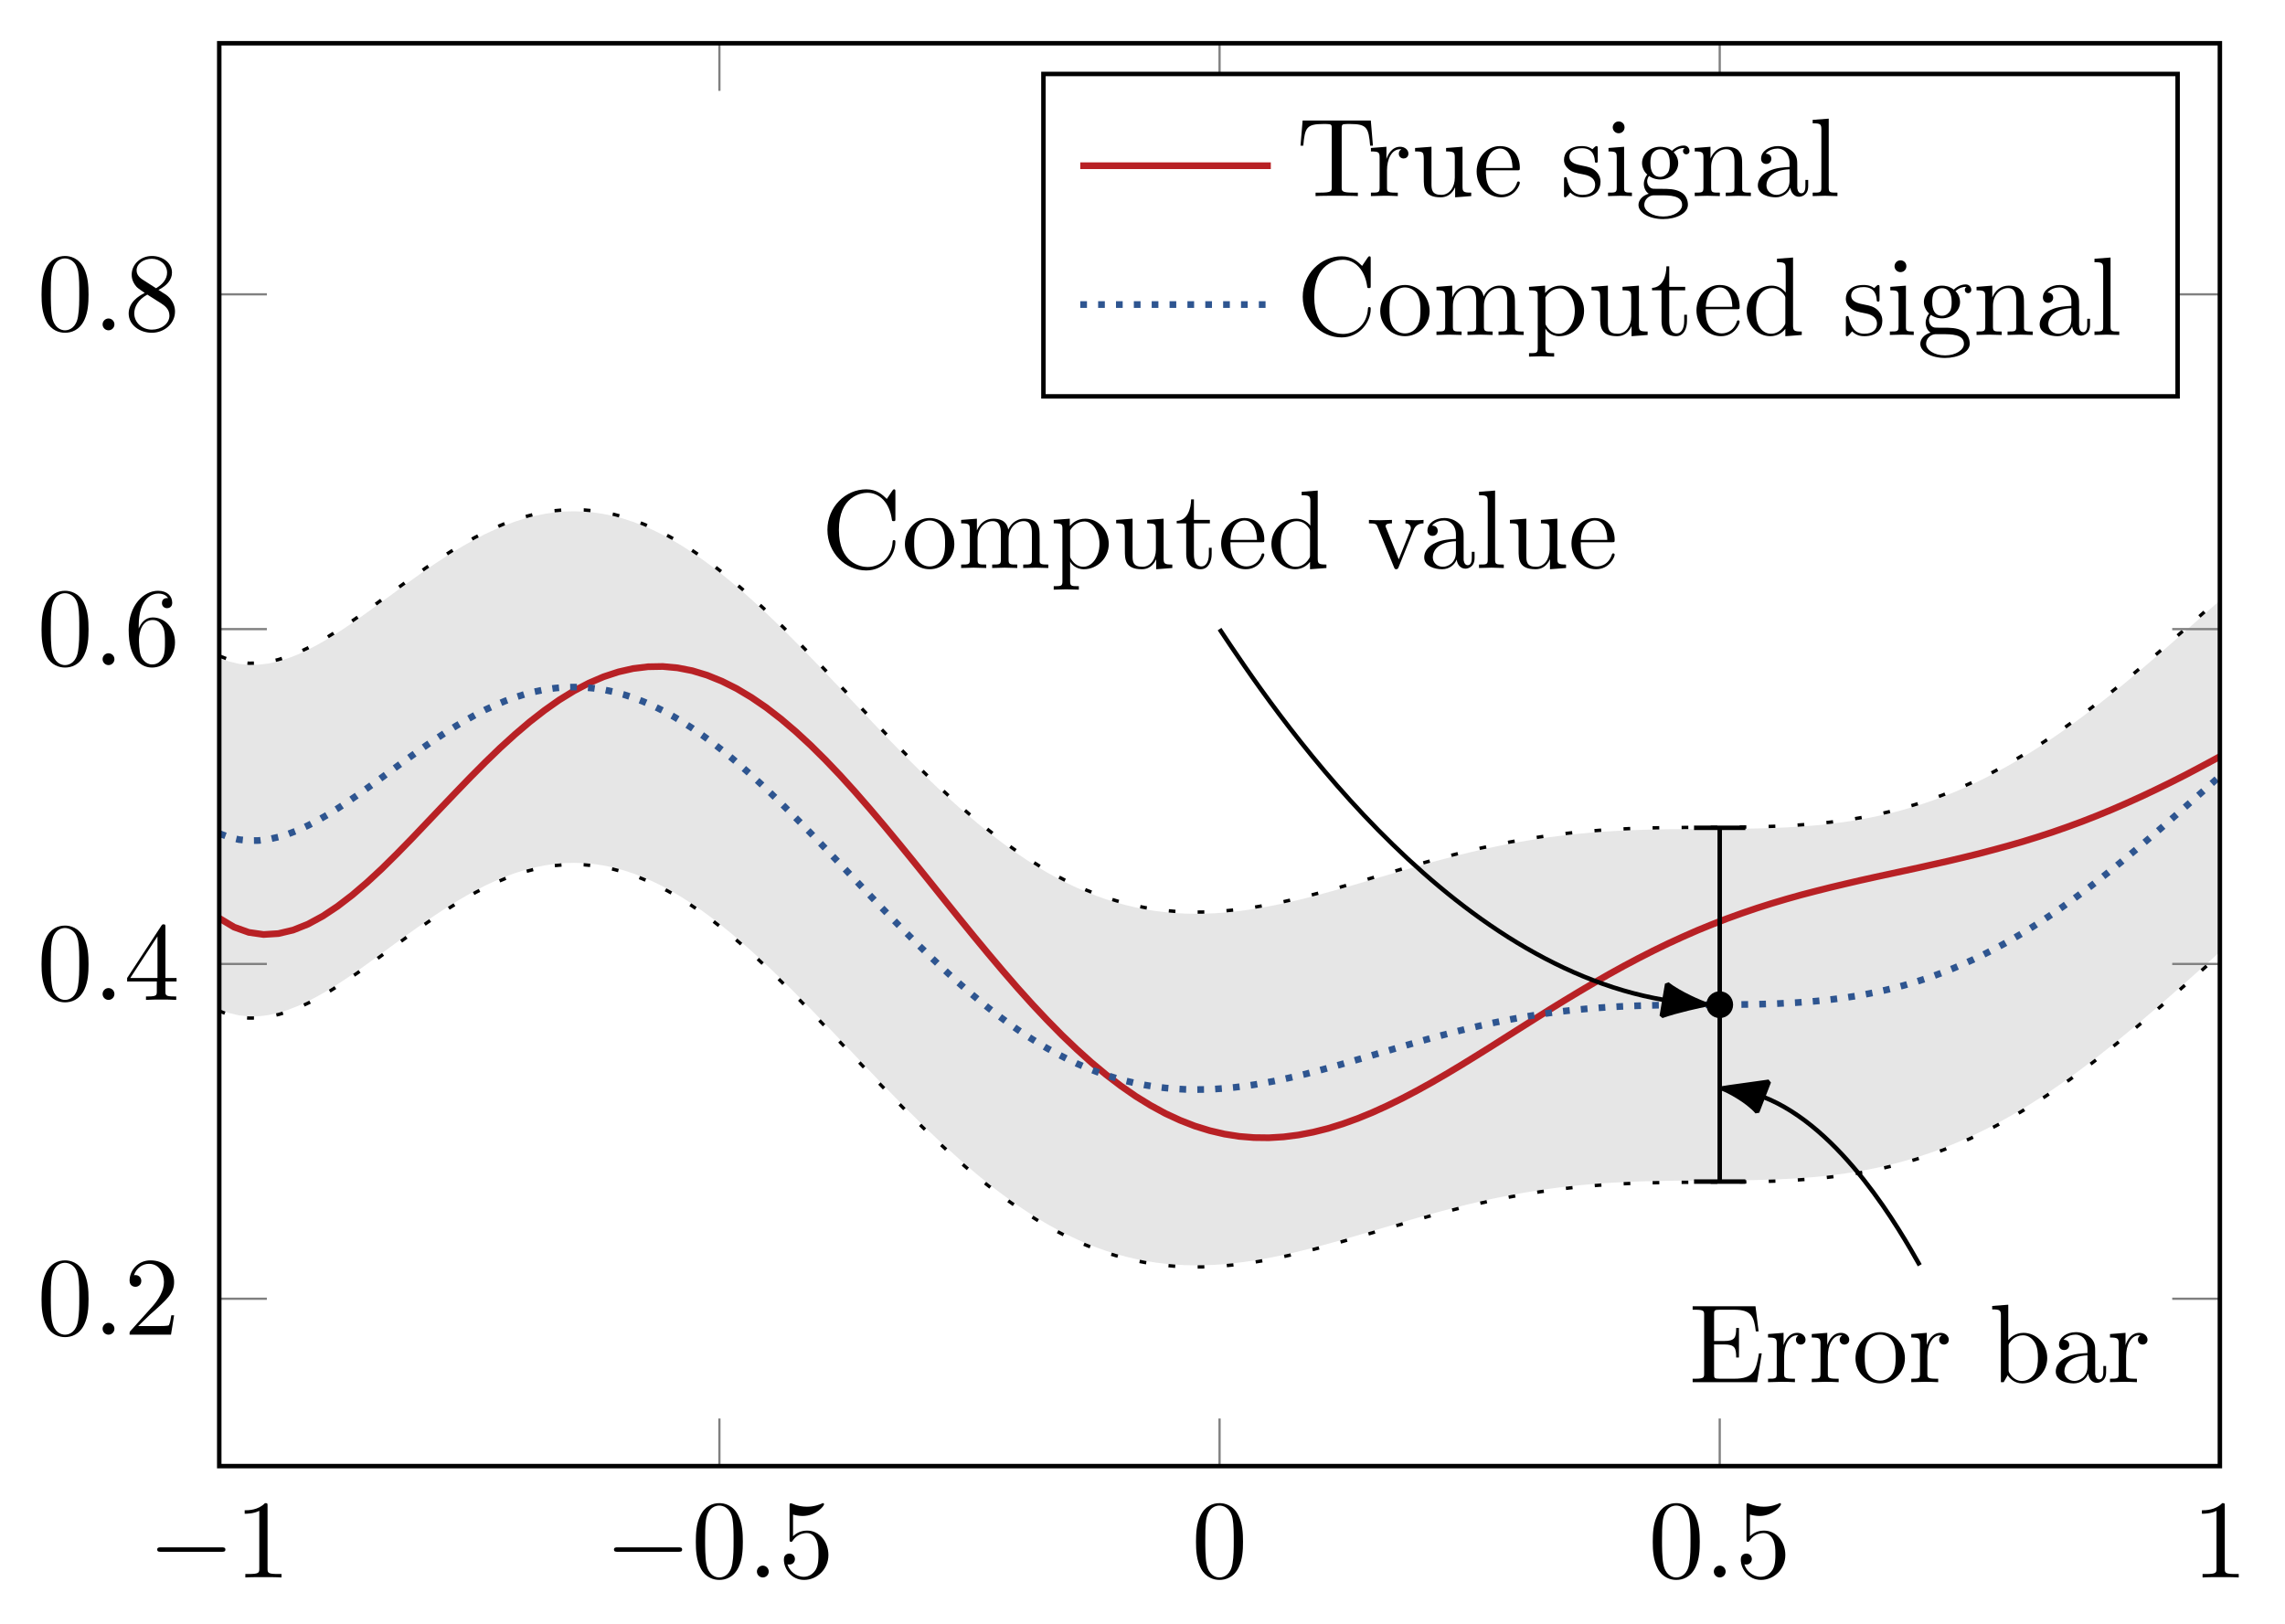 <?xml version='1.0' encoding='UTF-8'?>
<!-- This file was generated by dvisvgm 2.6.3 -->
<svg version='1.1' xmlns='http://www.w3.org/2000/svg' xmlns:xlink='http://www.w3.org/1999/xlink' width='203.961pt' height='144.969pt' viewBox='-72 -72.001 203.961 144.969'>
<defs>
<clipPath id='clip1'>
<path d='M-52.43 58.879H126.148V-68.14H-52.43Z'/>
</clipPath>
<path id='g2-48' d='M4.583 -3.188C4.583 -3.985 4.533 -4.782 4.184 -5.519C3.726 -6.476 2.909 -6.635 2.491 -6.635C1.893 -6.635 1.166 -6.376 0.757 -5.45C0.438 -4.762 0.389 -3.985 0.389 -3.188C0.389 -2.441 0.428 -1.544 0.837 -0.787C1.265 0.02 1.993 0.219 2.481 0.219C3.019 0.219 3.776 0.01 4.214 -0.936C4.533 -1.624 4.583 -2.401 4.583 -3.188ZM2.481 0C2.092 0 1.504 -0.249 1.325 -1.205C1.215 -1.803 1.215 -2.72 1.215 -3.308C1.215 -3.945 1.215 -4.603 1.295 -5.141C1.484 -6.326 2.232 -6.416 2.481 -6.416C2.809 -6.416 3.467 -6.237 3.656 -5.25C3.756 -4.692 3.756 -3.935 3.756 -3.308C3.756 -2.56 3.756 -1.883 3.646 -1.245C3.497 -0.299 2.929 0 2.481 0Z'/>
<path id='g2-49' d='M2.929 -6.376C2.929 -6.615 2.929 -6.635 2.7 -6.635C2.082 -5.998 1.205 -5.998 0.887 -5.998V-5.689C1.086 -5.689 1.674 -5.689 2.192 -5.948V-0.787C2.192 -0.428 2.162 -0.309 1.265 -0.309H0.946V0C1.295 -0.03 2.162 -0.03 2.56 -0.03S3.826 -0.03 4.174 0V-0.309H3.856C2.959 -0.309 2.929 -0.418 2.929 -0.787V-6.376Z'/>
<path id='g2-50' d='M1.265 -0.767L2.321 -1.793C3.875 -3.168 4.473 -3.706 4.473 -4.702C4.473 -5.838 3.577 -6.635 2.361 -6.635C1.235 -6.635 0.498 -5.719 0.498 -4.832C0.498 -4.274 0.996 -4.274 1.026 -4.274C1.196 -4.274 1.544 -4.394 1.544 -4.802C1.544 -5.061 1.365 -5.32 1.016 -5.32C0.936 -5.32 0.917 -5.32 0.887 -5.31C1.116 -5.958 1.654 -6.326 2.232 -6.326C3.138 -6.326 3.567 -5.519 3.567 -4.702C3.567 -3.905 3.068 -3.118 2.521 -2.501L0.608 -0.369C0.498 -0.259 0.498 -0.239 0.498 0H4.194L4.473 -1.733H4.224C4.174 -1.435 4.105 -0.996 4.005 -0.847C3.935 -0.767 3.278 -0.767 3.059 -0.767H1.265Z'/>
<path id='g2-52' d='M2.929 -1.644V-0.777C2.929 -0.418 2.909 -0.309 2.172 -0.309H1.963V0C2.371 -0.03 2.889 -0.03 3.308 -0.03S4.254 -0.03 4.663 0V-0.309H4.453C3.716 -0.309 3.696 -0.418 3.696 -0.777V-1.644H4.692V-1.953H3.696V-6.486C3.696 -6.685 3.696 -6.745 3.537 -6.745C3.447 -6.745 3.417 -6.745 3.337 -6.625L0.279 -1.953V-1.644H2.929ZM2.989 -1.953H0.558L2.989 -5.669V-1.953Z'/>
<path id='g2-53' d='M4.473 -2.002C4.473 -3.188 3.656 -4.184 2.58 -4.184C2.102 -4.184 1.674 -4.025 1.315 -3.676V-5.619C1.514 -5.559 1.843 -5.489 2.162 -5.489C3.387 -5.489 4.085 -6.396 4.085 -6.526C4.085 -6.585 4.055 -6.635 3.985 -6.635C3.975 -6.635 3.955 -6.635 3.905 -6.605C3.706 -6.516 3.218 -6.316 2.55 -6.316C2.152 -6.316 1.694 -6.386 1.225 -6.595C1.146 -6.625 1.126 -6.625 1.106 -6.625C1.006 -6.625 1.006 -6.545 1.006 -6.386V-3.437C1.006 -3.258 1.006 -3.178 1.146 -3.178C1.215 -3.178 1.235 -3.208 1.275 -3.268C1.385 -3.427 1.753 -3.965 2.56 -3.965C3.078 -3.965 3.328 -3.507 3.407 -3.328C3.567 -2.959 3.587 -2.57 3.587 -2.072C3.587 -1.724 3.587 -1.126 3.347 -0.707C3.108 -0.319 2.74 -0.06 2.281 -0.06C1.554 -0.06 0.986 -0.588 0.817 -1.176C0.847 -1.166 0.877 -1.156 0.986 -1.156C1.315 -1.156 1.484 -1.405 1.484 -1.644S1.315 -2.132 0.986 -2.132C0.847 -2.132 0.498 -2.062 0.498 -1.604C0.498 -0.747 1.186 0.219 2.301 0.219C3.457 0.219 4.473 -0.737 4.473 -2.002Z'/>
<path id='g2-54' d='M1.315 -3.268V-3.507C1.315 -6.027 2.55 -6.386 3.059 -6.386C3.298 -6.386 3.716 -6.326 3.935 -5.988C3.786 -5.988 3.387 -5.988 3.387 -5.539C3.387 -5.23 3.626 -5.081 3.846 -5.081C4.005 -5.081 4.304 -5.171 4.304 -5.559C4.304 -6.157 3.866 -6.635 3.039 -6.635C1.763 -6.635 0.418 -5.35 0.418 -3.148C0.418 -0.488 1.574 0.219 2.501 0.219C3.606 0.219 4.553 -0.717 4.553 -2.032C4.553 -3.298 3.666 -4.254 2.56 -4.254C1.883 -4.254 1.514 -3.746 1.315 -3.268ZM2.501 -0.06C1.873 -0.06 1.574 -0.658 1.514 -0.807C1.335 -1.275 1.335 -2.072 1.335 -2.252C1.335 -3.029 1.654 -4.025 2.55 -4.025C2.71 -4.025 3.168 -4.025 3.477 -3.407C3.656 -3.039 3.656 -2.531 3.656 -2.042C3.656 -1.564 3.656 -1.066 3.487 -0.707C3.188 -0.11 2.73 -0.06 2.501 -0.06Z'/>
<path id='g2-56' d='M1.624 -4.553C1.166 -4.852 1.126 -5.191 1.126 -5.36C1.126 -5.968 1.773 -6.386 2.481 -6.386C3.208 -6.386 3.846 -5.868 3.846 -5.151C3.846 -4.583 3.457 -4.105 2.859 -3.756L1.624 -4.553ZM3.078 -3.606C3.796 -3.975 4.284 -4.493 4.284 -5.151C4.284 -6.067 3.397 -6.635 2.491 -6.635C1.494 -6.635 0.687 -5.898 0.687 -4.971C0.687 -4.792 0.707 -4.344 1.126 -3.875C1.235 -3.756 1.604 -3.507 1.853 -3.337C1.275 -3.049 0.418 -2.491 0.418 -1.504C0.418 -0.448 1.435 0.219 2.481 0.219C3.606 0.219 4.553 -0.608 4.553 -1.674C4.553 -2.032 4.443 -2.481 4.065 -2.899C3.875 -3.108 3.716 -3.208 3.078 -3.606ZM2.082 -3.188L3.308 -2.411C3.587 -2.222 4.055 -1.923 4.055 -1.315C4.055 -0.578 3.308 -0.06 2.491 -0.06C1.634 -0.06 0.917 -0.677 0.917 -1.504C0.917 -2.082 1.235 -2.72 2.082 -3.188Z'/>
<path id='g2-67' d='M0.558 -3.407C0.558 -1.345 2.172 0.219 4.025 0.219C5.649 0.219 6.625 -1.166 6.625 -2.321C6.625 -2.421 6.625 -2.491 6.496 -2.491C6.386 -2.491 6.386 -2.431 6.376 -2.331C6.296 -0.907 5.23 -0.09 4.144 -0.09C3.537 -0.09 1.584 -0.428 1.584 -3.397C1.584 -6.376 3.527 -6.715 4.134 -6.715C5.22 -6.715 6.107 -5.808 6.306 -4.354C6.326 -4.214 6.326 -4.184 6.466 -4.184C6.625 -4.184 6.625 -4.214 6.625 -4.423V-6.785C6.625 -6.954 6.625 -7.024 6.516 -7.024C6.476 -7.024 6.436 -7.024 6.356 -6.904L5.858 -6.167C5.489 -6.526 4.981 -7.024 4.025 -7.024C2.162 -7.024 0.558 -5.44 0.558 -3.407Z'/>
<path id='g2-69' d='M1.355 -0.777C1.355 -0.418 1.335 -0.309 0.568 -0.309H0.329V0H6.077L6.496 -2.57H6.247C5.998 -1.036 5.768 -0.309 4.055 -0.309H2.73C2.262 -0.309 2.242 -0.379 2.242 -0.707V-3.367H3.138C4.105 -3.367 4.214 -3.049 4.214 -2.202H4.463V-4.842H4.214C4.214 -3.985 4.105 -3.676 3.138 -3.676H2.242V-6.067C2.242 -6.396 2.262 -6.466 2.73 -6.466H4.015C5.539 -6.466 5.808 -5.918 5.968 -4.533H6.217L5.938 -6.775H0.329V-6.466H0.568C1.335 -6.466 1.355 -6.356 1.355 -5.998V-0.777Z'/>
<path id='g2-84' d='M6.635 -6.745H0.548L0.359 -4.503H0.608C0.747 -6.107 0.897 -6.436 2.401 -6.436C2.58 -6.436 2.839 -6.436 2.939 -6.416C3.148 -6.376 3.148 -6.267 3.148 -6.037V-0.787C3.148 -0.448 3.148 -0.309 2.102 -0.309H1.704V0C2.112 -0.03 3.128 -0.03 3.587 -0.03S5.071 -0.03 5.479 0V-0.309H5.081C4.035 -0.309 4.035 -0.448 4.035 -0.787V-6.037C4.035 -6.237 4.035 -6.376 4.214 -6.416C4.324 -6.436 4.593 -6.436 4.782 -6.436C6.286 -6.436 6.436 -6.107 6.575 -4.503H6.824L6.635 -6.745Z'/>
<path id='g2-97' d='M3.318 -0.757C3.357 -0.359 3.626 0.06 4.095 0.06C4.304 0.06 4.912 -0.08 4.912 -0.887V-1.445H4.663V-0.887C4.663 -0.309 4.413 -0.249 4.304 -0.249C3.975 -0.249 3.935 -0.697 3.935 -0.747V-2.74C3.935 -3.158 3.935 -3.547 3.577 -3.915C3.188 -4.304 2.69 -4.463 2.212 -4.463C1.395 -4.463 0.707 -3.995 0.707 -3.337C0.707 -3.039 0.907 -2.869 1.166 -2.869C1.445 -2.869 1.624 -3.068 1.624 -3.328C1.624 -3.447 1.574 -3.776 1.116 -3.786C1.385 -4.134 1.873 -4.244 2.192 -4.244C2.68 -4.244 3.248 -3.856 3.248 -2.969V-2.6C2.74 -2.57 2.042 -2.54 1.415 -2.242C0.667 -1.903 0.418 -1.385 0.418 -0.946C0.418 -0.139 1.385 0.11 2.012 0.11C2.67 0.11 3.128 -0.289 3.318 -0.757ZM3.248 -2.391V-1.395C3.248 -0.448 2.531 -0.11 2.082 -0.11C1.594 -0.11 1.186 -0.458 1.186 -0.956C1.186 -1.504 1.604 -2.331 3.248 -2.391Z'/>
<path id='g2-98' d='M1.714 -3.756V-6.914L0.279 -6.804V-6.496C0.976 -6.496 1.056 -6.426 1.056 -5.938V0H1.305C1.315 -0.01 1.395 -0.149 1.664 -0.618C1.813 -0.389 2.232 0.11 2.969 0.11C4.154 0.11 5.191 -0.867 5.191 -2.152C5.191 -3.417 4.214 -4.403 3.078 -4.403C2.301 -4.403 1.873 -3.935 1.714 -3.756ZM1.743 -1.136V-3.188C1.743 -3.377 1.743 -3.387 1.853 -3.547C2.242 -4.105 2.79 -4.184 3.029 -4.184C3.477 -4.184 3.836 -3.925 4.075 -3.547C4.334 -3.138 4.364 -2.57 4.364 -2.162C4.364 -1.793 4.344 -1.196 4.055 -0.747C3.846 -0.438 3.467 -0.11 2.929 -0.11C2.481 -0.11 2.122 -0.349 1.883 -0.717C1.743 -0.927 1.743 -0.956 1.743 -1.136Z'/>
<path id='g2-100' d='M3.786 -0.548V0.11L5.25 0V-0.309C4.553 -0.309 4.473 -0.379 4.473 -0.867V-6.914L3.039 -6.804V-6.496C3.736 -6.496 3.816 -6.426 3.816 -5.938V-3.786C3.527 -4.144 3.098 -4.403 2.56 -4.403C1.385 -4.403 0.339 -3.427 0.339 -2.142C0.339 -0.877 1.315 0.11 2.451 0.11C3.088 0.11 3.537 -0.229 3.786 -0.548ZM3.786 -3.218V-1.176C3.786 -0.996 3.786 -0.976 3.676 -0.807C3.377 -0.329 2.929 -0.11 2.501 -0.11C2.052 -0.11 1.694 -0.369 1.455 -0.747C1.196 -1.156 1.166 -1.724 1.166 -2.132C1.166 -2.501 1.186 -3.098 1.474 -3.547C1.684 -3.856 2.062 -4.184 2.6 -4.184C2.949 -4.184 3.367 -4.035 3.676 -3.587C3.786 -3.417 3.786 -3.397 3.786 -3.218Z'/>
<path id='g2-101' d='M1.116 -2.511C1.176 -3.995 2.012 -4.244 2.351 -4.244C3.377 -4.244 3.477 -2.899 3.477 -2.511H1.116ZM1.106 -2.301H3.885C4.105 -2.301 4.134 -2.301 4.134 -2.511C4.134 -3.497 3.597 -4.463 2.351 -4.463C1.196 -4.463 0.279 -3.437 0.279 -2.192C0.279 -0.857 1.325 0.11 2.471 0.11C3.686 0.11 4.134 -0.996 4.134 -1.186C4.134 -1.285 4.055 -1.305 4.005 -1.305C3.915 -1.305 3.895 -1.245 3.875 -1.166C3.527 -0.139 2.63 -0.139 2.531 -0.139C2.032 -0.139 1.634 -0.438 1.405 -0.807C1.106 -1.285 1.106 -1.943 1.106 -2.301Z'/>
<path id='g2-103' d='M2.212 -1.714C1.345 -1.714 1.345 -2.71 1.345 -2.939C1.345 -3.208 1.355 -3.527 1.504 -3.776C1.584 -3.895 1.813 -4.174 2.212 -4.174C3.078 -4.174 3.078 -3.178 3.078 -2.949C3.078 -2.68 3.068 -2.361 2.919 -2.112C2.839 -1.993 2.61 -1.714 2.212 -1.714ZM1.056 -1.325C1.056 -1.365 1.056 -1.594 1.225 -1.793C1.614 -1.514 2.022 -1.484 2.212 -1.484C3.138 -1.484 3.826 -2.172 3.826 -2.939C3.826 -3.308 3.666 -3.676 3.417 -3.905C3.776 -4.244 4.134 -4.294 4.314 -4.294C4.334 -4.294 4.384 -4.294 4.413 -4.284C4.304 -4.244 4.254 -4.134 4.254 -4.015C4.254 -3.846 4.384 -3.726 4.543 -3.726C4.643 -3.726 4.832 -3.796 4.832 -4.025C4.832 -4.194 4.712 -4.513 4.324 -4.513C4.125 -4.513 3.686 -4.453 3.268 -4.045C2.849 -4.374 2.431 -4.403 2.212 -4.403C1.285 -4.403 0.598 -3.716 0.598 -2.949C0.598 -2.511 0.817 -2.132 1.066 -1.923C0.936 -1.773 0.757 -1.445 0.757 -1.096C0.757 -0.787 0.887 -0.408 1.196 -0.209C0.598 -0.04 0.279 0.389 0.279 0.787C0.279 1.504 1.265 2.052 2.481 2.052C3.656 2.052 4.692 1.544 4.692 0.767C4.692 0.418 4.553 -0.09 4.045 -0.369C3.517 -0.648 2.939 -0.648 2.331 -0.648C2.082 -0.648 1.654 -0.648 1.584 -0.658C1.265 -0.697 1.056 -1.006 1.056 -1.325ZM2.491 1.823C1.484 1.823 0.797 1.315 0.797 0.787C0.797 0.329 1.176 -0.04 1.614 -0.07H2.202C3.059 -0.07 4.174 -0.07 4.174 0.787C4.174 1.325 3.467 1.823 2.491 1.823Z'/>
<path id='g2-105' d='M1.763 -4.403L0.369 -4.294V-3.985C1.016 -3.985 1.106 -3.925 1.106 -3.437V-0.757C1.106 -0.309 0.996 -0.309 0.329 -0.309V0C0.648 -0.01 1.186 -0.03 1.425 -0.03C1.773 -0.03 2.122 -0.01 2.461 0V-0.309C1.803 -0.309 1.763 -0.359 1.763 -0.747V-4.403ZM1.803 -6.137C1.803 -6.456 1.554 -6.665 1.275 -6.665C0.966 -6.665 0.747 -6.396 0.747 -6.137C0.747 -5.868 0.966 -5.609 1.275 -5.609C1.554 -5.609 1.803 -5.818 1.803 -6.137Z'/>
<path id='g2-108' d='M1.763 -6.914L0.329 -6.804V-6.496C1.026 -6.496 1.106 -6.426 1.106 -5.938V-0.757C1.106 -0.309 0.996 -0.309 0.329 -0.309V0C0.658 -0.01 1.186 -0.03 1.435 -0.03S2.172 -0.01 2.54 0V-0.309C1.873 -0.309 1.763 -0.309 1.763 -0.757V-6.914Z'/>
<path id='g2-109' d='M1.096 -3.427V-0.757C1.096 -0.309 0.986 -0.309 0.319 -0.309V0C0.667 -0.01 1.176 -0.03 1.445 -0.03C1.704 -0.03 2.222 -0.01 2.56 0V-0.309C1.893 -0.309 1.783 -0.309 1.783 -0.757V-2.59C1.783 -3.626 2.491 -4.184 3.128 -4.184C3.756 -4.184 3.866 -3.646 3.866 -3.078V-0.757C3.866 -0.309 3.756 -0.309 3.088 -0.309V0C3.437 -0.01 3.945 -0.03 4.214 -0.03C4.473 -0.03 4.991 -0.01 5.33 0V-0.309C4.663 -0.309 4.553 -0.309 4.553 -0.757V-2.59C4.553 -3.626 5.26 -4.184 5.898 -4.184C6.526 -4.184 6.635 -3.646 6.635 -3.078V-0.757C6.635 -0.309 6.526 -0.309 5.858 -0.309V0C6.207 -0.01 6.715 -0.03 6.984 -0.03C7.243 -0.03 7.761 -0.01 8.1 0V-0.309C7.582 -0.309 7.333 -0.309 7.323 -0.608V-2.511C7.323 -3.367 7.323 -3.676 7.014 -4.035C6.874 -4.204 6.545 -4.403 5.968 -4.403C5.131 -4.403 4.692 -3.806 4.523 -3.427C4.384 -4.294 3.646 -4.403 3.198 -4.403C2.471 -4.403 2.002 -3.975 1.724 -3.357V-4.403L0.319 -4.294V-3.985C1.016 -3.985 1.096 -3.915 1.096 -3.427Z'/>
<path id='g2-110' d='M1.096 -3.427V-0.757C1.096 -0.309 0.986 -0.309 0.319 -0.309V0C0.667 -0.01 1.176 -0.03 1.445 -0.03C1.704 -0.03 2.222 -0.01 2.56 0V-0.309C1.893 -0.309 1.783 -0.309 1.783 -0.757V-2.59C1.783 -3.626 2.491 -4.184 3.128 -4.184C3.756 -4.184 3.866 -3.646 3.866 -3.078V-0.757C3.866 -0.309 3.756 -0.309 3.088 -0.309V0C3.437 -0.01 3.945 -0.03 4.214 -0.03C4.473 -0.03 4.991 -0.01 5.33 0V-0.309C4.812 -0.309 4.563 -0.309 4.553 -0.608V-2.511C4.553 -3.367 4.553 -3.676 4.244 -4.035C4.105 -4.204 3.776 -4.403 3.198 -4.403C2.471 -4.403 2.002 -3.975 1.724 -3.357V-4.403L0.319 -4.294V-3.985C1.016 -3.985 1.096 -3.915 1.096 -3.427Z'/>
<path id='g2-111' d='M4.692 -2.132C4.692 -3.407 3.696 -4.463 2.491 -4.463C1.245 -4.463 0.279 -3.377 0.279 -2.132C0.279 -0.847 1.315 0.11 2.481 0.11C3.686 0.11 4.692 -0.867 4.692 -2.132ZM2.491 -0.139C2.062 -0.139 1.624 -0.349 1.355 -0.807C1.106 -1.245 1.106 -1.853 1.106 -2.212C1.106 -2.6 1.106 -3.138 1.345 -3.577C1.614 -4.035 2.082 -4.244 2.481 -4.244C2.919 -4.244 3.347 -4.025 3.606 -3.597S3.866 -2.59 3.866 -2.212C3.866 -1.853 3.866 -1.315 3.646 -0.877C3.427 -0.428 2.989 -0.139 2.491 -0.139Z'/>
<path id='g2-112' d='M1.714 -3.746V-4.403L0.279 -4.294V-3.985C0.986 -3.985 1.056 -3.925 1.056 -3.487V1.176C1.056 1.624 0.946 1.624 0.279 1.624V1.933C0.618 1.923 1.136 1.903 1.395 1.903C1.664 1.903 2.172 1.923 2.521 1.933V1.624C1.853 1.624 1.743 1.624 1.743 1.176V-0.498V-0.588C1.793 -0.428 2.212 0.11 2.969 0.11C4.154 0.11 5.191 -0.867 5.191 -2.152C5.191 -3.417 4.224 -4.403 3.108 -4.403C2.331 -4.403 1.913 -3.965 1.714 -3.746ZM1.743 -1.136V-3.357C2.032 -3.866 2.521 -4.154 3.029 -4.154C3.756 -4.154 4.364 -3.278 4.364 -2.152C4.364 -0.946 3.666 -0.11 2.929 -0.11C2.531 -0.11 2.152 -0.309 1.883 -0.717C1.743 -0.927 1.743 -0.936 1.743 -1.136Z'/>
<path id='g2-114' d='M1.664 -3.308V-4.403L0.279 -4.294V-3.985C0.976 -3.985 1.056 -3.915 1.056 -3.427V-0.757C1.056 -0.309 0.946 -0.309 0.279 -0.309V0C0.667 -0.01 1.136 -0.03 1.415 -0.03C1.813 -0.03 2.281 -0.03 2.68 0V-0.309H2.471C1.733 -0.309 1.714 -0.418 1.714 -0.777V-2.311C1.714 -3.298 2.132 -4.184 2.889 -4.184C2.959 -4.184 2.979 -4.184 2.999 -4.174C2.969 -4.164 2.77 -4.045 2.77 -3.786C2.77 -3.507 2.979 -3.357 3.198 -3.357C3.377 -3.357 3.626 -3.477 3.626 -3.796S3.318 -4.403 2.889 -4.403C2.162 -4.403 1.803 -3.736 1.664 -3.308Z'/>
<path id='g2-115' d='M2.072 -1.933C2.291 -1.893 3.108 -1.733 3.108 -1.016C3.108 -0.508 2.76 -0.11 1.983 -0.11C1.146 -0.11 0.787 -0.677 0.598 -1.524C0.568 -1.654 0.558 -1.694 0.458 -1.694C0.329 -1.694 0.329 -1.624 0.329 -1.445V-0.13C0.329 0.04 0.329 0.11 0.438 0.11C0.488 0.11 0.498 0.1 0.687 -0.09C0.707 -0.11 0.707 -0.13 0.887 -0.319C1.325 0.1 1.773 0.11 1.983 0.11C3.128 0.11 3.587 -0.558 3.587 -1.275C3.587 -1.803 3.288 -2.102 3.168 -2.222C2.839 -2.54 2.451 -2.62 2.032 -2.7C1.474 -2.809 0.807 -2.939 0.807 -3.517C0.807 -3.866 1.066 -4.274 1.923 -4.274C3.019 -4.274 3.068 -3.377 3.088 -3.068C3.098 -2.979 3.188 -2.979 3.208 -2.979C3.337 -2.979 3.337 -3.029 3.337 -3.218V-4.224C3.337 -4.394 3.337 -4.463 3.228 -4.463C3.178 -4.463 3.158 -4.463 3.029 -4.344C2.999 -4.304 2.899 -4.214 2.859 -4.184C2.481 -4.463 2.072 -4.463 1.923 -4.463C0.707 -4.463 0.329 -3.796 0.329 -3.238C0.329 -2.889 0.488 -2.61 0.757 -2.391C1.076 -2.132 1.355 -2.072 2.072 -1.933Z'/>
<path id='g2-116' d='M1.724 -3.985H3.148V-4.294H1.724V-6.127H1.474C1.465 -5.31 1.166 -4.244 0.189 -4.204V-3.985H1.036V-1.235C1.036 -0.01 1.963 0.11 2.321 0.11C3.029 0.11 3.308 -0.598 3.308 -1.235V-1.803H3.059V-1.255C3.059 -0.518 2.76 -0.139 2.391 -0.139C1.724 -0.139 1.724 -1.046 1.724 -1.215V-3.985Z'/>
<path id='g2-117' d='M3.895 -0.787V0.11L5.33 0V-0.309C4.633 -0.309 4.553 -0.379 4.553 -0.867V-4.403L3.088 -4.294V-3.985C3.786 -3.985 3.866 -3.915 3.866 -3.427V-1.654C3.866 -0.787 3.387 -0.11 2.66 -0.11C1.823 -0.11 1.783 -0.578 1.783 -1.096V-4.403L0.319 -4.294V-3.985C1.096 -3.985 1.096 -3.955 1.096 -3.068V-1.574C1.096 -0.797 1.096 0.11 2.61 0.11C3.168 0.11 3.606 -0.169 3.895 -0.787Z'/>
<path id='g2-118' d='M4.144 -3.318C4.234 -3.547 4.403 -3.975 5.061 -3.985V-4.294C4.832 -4.274 4.543 -4.264 4.314 -4.264C4.075 -4.264 3.616 -4.284 3.447 -4.294V-3.985C3.816 -3.975 3.925 -3.746 3.925 -3.557C3.925 -3.467 3.905 -3.427 3.866 -3.318L2.849 -0.777L1.733 -3.557C1.674 -3.686 1.674 -3.706 1.674 -3.726C1.674 -3.985 2.062 -3.985 2.242 -3.985V-4.294C1.943 -4.284 1.385 -4.264 1.156 -4.264C0.887 -4.264 0.488 -4.274 0.189 -4.294V-3.985C0.817 -3.985 0.857 -3.925 0.986 -3.616L2.421 -0.08C2.481 0.06 2.501 0.11 2.63 0.11S2.8 0.02 2.839 -0.08L4.144 -3.318Z'/>
<path id='g0-0' d='M6.565 -2.291C6.735 -2.291 6.914 -2.291 6.914 -2.491S6.735 -2.69 6.565 -2.69H1.176C1.006 -2.69 0.827 -2.69 0.827 -2.491S1.006 -2.291 1.176 -2.291H6.565Z'/>
<path id='g1-58' d='M1.913 -0.528C1.913 -0.817 1.674 -1.056 1.385 -1.056S0.857 -0.817 0.857 -0.528S1.096 0 1.385 0S1.913 -0.239 1.913 -0.528Z'/>
</defs>
<g id='page1'>
<path d='M-72 72.969V-72.001H131.961V72.969Z' fill='#fff'/>
<path d='M-52.43 18.094L-51.551 18.43L-50.672 18.641L-49.789 18.734L-48.91 18.723L-48.031 18.613L-47.152 18.414L-46.273 18.141L-45.391 17.797L-44.512 17.387L-43.633 16.922L-42.754 16.418L-41.875 15.867L-40.992 15.289L-40.113 14.684L-39.234 14.055L-38.355 13.418L-37.477 12.777L-36.594 12.129L-35.715 11.488L-34.836 10.859L-33.957 10.238L-33.078 9.641L-32.195 9.062L-31.316 8.512L-30.438 7.992L-29.559 7.504L-28.68 7.051L-27.797 6.641L-26.918 6.27L-26.039 5.945L-25.16 5.668L-24.281 5.438L-23.402 5.258L-22.52 5.125L-21.641 5.047L-20.762 5.027L-19.883 5.051L-19.004 5.129L-18.121 5.262L-17.242 5.445L-16.363 5.684L-15.484 5.969L-14.605 6.309L-13.723 6.691L-12.844 7.125L-11.965 7.606L-11.086 8.133L-10.207 8.699L-9.324 9.309L-8.445 9.957L-7.566 10.645L-6.688 11.359L-5.809 12.113L-4.926 12.895L-4.047 13.699L-3.168 14.535L-2.289 15.387L-1.41 16.262L-0.527 17.152L0.352 18.055L1.23 18.965L2.109 19.887L2.988 20.812L3.871 21.742L4.75 22.672L5.629 23.598L6.508 24.52L7.387 25.43L8.27 26.332L9.148 27.223L10.027 28.098L10.906 28.957L11.785 29.793L12.668 30.609L13.547 31.406L14.426 32.176L15.305 32.918L16.184 33.633L17.066 34.32L17.945 34.973L18.824 35.598L19.703 36.188L20.582 36.742L21.465 37.27L22.344 37.754L23.223 38.207L24.102 38.625L24.98 39.008L25.863 39.355L26.742 39.668L27.621 39.941L28.5 40.184L29.379 40.391L30.262 40.562L31.141 40.707L32.02 40.812L32.898 40.891L33.777 40.938L34.66 40.957L35.539 40.945L36.418 40.91L37.297 40.848L38.176 40.762L39.059 40.652L39.938 40.523L40.816 40.375L41.695 40.207L42.574 40.023L43.457 39.824L44.336 39.613L45.215 39.387L46.094 39.156L46.973 38.914L47.855 38.664L48.734 38.41L49.613 38.152L50.492 37.895L51.371 37.633L52.254 37.375L53.133 37.117L54.012 36.859L54.891 36.609L55.769 36.363L56.652 36.125L57.531 35.891L58.41 35.668L59.289 35.453L60.168 35.246L61.051 35.051L61.93 34.867L62.808 34.695L63.687 34.531L64.566 34.383L65.449 34.242L66.328 34.117L67.207 34L68.086 33.898L68.965 33.809L69.848 33.727L70.726 33.656L71.605 33.594L72.484 33.547L73.363 33.504L74.246 33.469L75.125 33.445L76.004 33.426L76.883 33.41L77.762 33.398L78.644 33.395L79.523 33.387L80.402 33.383L81.281 33.379L82.16 33.375L83.043 33.367L83.922 33.355L84.801 33.34L85.68 33.312L86.558 33.285L87.441 33.242L88.32 33.195L89.199 33.133L90.078 33.062L90.957 32.973L91.84 32.867L92.719 32.75L93.598 32.613L94.476 32.457L95.355 32.285L96.238 32.09L97.117 31.875L97.996 31.641L98.875 31.379L99.754 31.098L100.633 30.797L101.516 30.469L102.394 30.117L103.273 29.738L104.152 29.34L105.031 28.914L105.914 28.465L106.793 27.992L107.672 27.496L108.551 26.977L109.43 26.434L110.312 25.867L111.191 25.281L112.07 24.672L112.949 24.043L113.828 23.395L114.711 22.727L115.59 22.043L116.469 21.344L117.348 20.629L118.226 19.898L119.109 19.156L119.988 18.406L120.867 17.648L121.746 16.879L122.625 16.105L123.508 15.324L124.387 14.547L125.266 13.766L126.144 12.984' stroke='#000' fill='none' stroke-width='0.598' stroke-miterlimit='10' stroke-dasharray='0.598,1.993' clip-path='url(#clip1)'/>
<path d='M-52.43 -13.285L-51.551 -12.953L-50.672 -12.738L-49.789 -12.645L-48.91 -12.66L-48.031 -12.77L-47.152 -12.965L-46.273 -13.242L-45.391 -13.586L-44.512 -13.996L-43.633 -14.457L-42.754 -14.965L-41.875 -15.512L-40.992 -16.094L-40.113 -16.699L-39.234 -17.324L-38.355 -17.961L-37.477 -18.605L-36.594 -19.25L-35.715 -19.891L-34.836 -20.523L-33.957 -21.145L-33.078 -21.742L-32.195 -22.32L-31.316 -22.871L-30.438 -23.391L-29.559 -23.879L-28.68 -24.332L-27.797 -24.738L-26.918 -25.109L-26.039 -25.433L-25.16 -25.715L-24.281 -25.941L-23.402 -26.125L-22.52 -26.258L-21.641 -26.336L-20.762 -26.355L-19.883 -26.328L-19.004 -26.25L-18.121 -26.117L-17.242 -25.938L-16.363 -25.699L-15.484 -25.414L-14.605 -25.074L-13.723 -24.691L-12.844 -24.258L-11.965 -23.773L-11.086 -23.25L-10.207 -22.68L-9.324 -22.07L-8.445 -21.426L-7.566 -20.738L-6.688 -20.02L-5.809 -19.27L-4.926 -18.488L-4.047 -17.68L-3.168 -16.848L-2.289 -15.996L-1.41 -15.121L-0.527 -14.23L0.352 -13.328L1.23 -12.414L2.109 -11.492L2.988 -10.566L3.871 -9.641L4.75 -8.711L5.629 -7.785L6.508 -6.863L7.387 -5.949L8.27 -5.047L9.148 -4.16L10.027 -3.285L10.906 -2.426L11.785 -1.586L12.668 -0.769L13.547 0.024L14.426 0.793L15.305 1.535L16.184 2.25L17.066 2.938L17.945 3.59L18.824 4.215L19.703 4.805L20.582 5.363L21.465 5.887L22.344 6.371L23.223 6.824L24.102 7.242L24.98 7.625L25.863 7.973L26.742 8.285L27.621 8.559L28.5 8.801L29.379 9.008L30.262 9.184L31.141 9.324L32.02 9.43L32.898 9.508L33.777 9.555L34.66 9.574L35.539 9.562L36.418 9.527L37.297 9.465L38.176 9.379L39.059 9.27L39.938 9.141L40.816 8.992L41.695 8.824L42.574 8.645L43.457 8.445L44.336 8.234L45.215 8.008L46.094 7.774L46.973 7.531L47.855 7.285L48.734 7.031L49.613 6.774L50.492 6.516L51.371 6.254L52.254 5.992L53.133 5.734L54.012 5.481L54.891 5.227L55.769 4.981L56.652 4.742L57.531 4.512L58.41 4.285L59.289 4.07L60.168 3.863L61.051 3.672L61.93 3.484L62.808 3.312L63.687 3.152L64.566 3L65.449 2.863L66.328 2.734L67.207 2.621L68.086 2.516L68.965 2.426L69.848 2.344L70.726 2.273L71.605 2.215L72.484 2.164L73.363 2.121L74.246 2.09L75.125 2.062L76.004 2.043L76.883 2.027L77.762 2.02L78.644 2.012L79.523 2.008L80.402 2.004L81.281 2L82.16 1.992L83.043 1.984L83.922 1.973L84.801 1.957L85.68 1.934L86.558 1.902L87.441 1.863L88.32 1.812L89.199 1.75L90.078 1.68L90.957 1.59L91.84 1.488L92.719 1.367L93.598 1.23L94.476 1.078L95.355 0.902L96.238 0.707L97.117 0.496L97.996 0.258L98.875 0L99.754 -0.281L100.633 -0.586L101.516 -0.914L102.394 -1.266L103.273 -1.641L104.152 -2.039L105.031 -2.465L105.914 -2.914L106.793 -3.391L107.672 -3.883L108.551 -4.406L109.43 -4.949L110.312 -5.516L111.191 -6.098L112.07 -6.707L112.949 -7.34L113.828 -7.984L114.711 -8.652L115.59 -9.34L116.469 -10.039L117.348 -10.754L118.226 -11.484L119.109 -12.223L119.988 -12.976L120.867 -13.734L121.746 -14.504L122.625 -15.277L123.508 -16.058L124.387 -16.832L125.266 -17.617L126.144 -18.395' stroke='#000' fill='none' stroke-width='0.598' stroke-miterlimit='10' stroke-dasharray='0.598,1.993' clip-path='url(#clip1)'/>
<path d='M-52.43 18.094L-51.551 18.43L-50.672 18.641L-49.789 18.734L-48.91 18.723L-48.031 18.613L-47.152 18.414L-46.273 18.141L-45.391 17.797L-44.512 17.387L-43.633 16.922L-42.754 16.418L-41.875 15.867L-40.992 15.289L-40.113 14.684L-39.234 14.055L-38.355 13.418L-37.477 12.777L-36.594 12.129L-35.715 11.488L-34.836 10.859L-33.957 10.238L-33.078 9.641L-32.195 9.062L-31.316 8.512L-30.438 7.992L-29.559 7.504L-28.68 7.051L-27.797 6.641L-26.918 6.27L-26.039 5.945L-25.16 5.668L-24.281 5.438L-23.402 5.258L-22.52 5.125L-21.641 5.047L-20.762 5.027L-19.883 5.051L-19.004 5.129L-18.121 5.262L-17.242 5.445L-16.363 5.684L-15.484 5.969L-14.605 6.309L-13.723 6.691L-12.844 7.125L-11.965 7.606L-11.086 8.133L-10.207 8.699L-9.324 9.309L-8.445 9.957L-7.566 10.645L-6.688 11.359L-5.809 12.113L-4.926 12.895L-4.047 13.699L-3.168 14.535L-2.289 15.387L-1.41 16.262L-0.527 17.152L0.352 18.055L1.23 18.965L2.109 19.887L2.988 20.812L3.871 21.742L4.75 22.672L5.629 23.598L6.508 24.52L7.387 25.43L8.27 26.332L9.148 27.223L10.027 28.098L10.906 28.957L11.785 29.793L12.668 30.609L13.547 31.406L14.426 32.176L15.305 32.918L16.184 33.633L17.066 34.32L17.945 34.973L18.824 35.598L19.703 36.188L20.582 36.742L21.465 37.27L22.344 37.754L23.223 38.207L24.102 38.625L24.98 39.008L25.863 39.355L26.742 39.668L27.621 39.941L28.5 40.184L29.379 40.391L30.262 40.562L31.141 40.707L32.02 40.812L32.898 40.891L33.777 40.938L34.66 40.957L35.539 40.945L36.418 40.91L37.297 40.848L38.176 40.762L39.059 40.652L39.938 40.523L40.816 40.375L41.695 40.207L42.574 40.023L43.457 39.824L44.336 39.613L45.215 39.387L46.094 39.156L46.973 38.914L47.855 38.664L48.734 38.41L49.613 38.152L50.492 37.895L51.371 37.633L52.254 37.375L53.133 37.117L54.012 36.859L54.891 36.609L55.769 36.363L56.652 36.125L57.531 35.891L58.41 35.668L59.289 35.453L60.168 35.246L61.051 35.051L61.93 34.867L62.808 34.695L63.687 34.531L64.566 34.383L65.449 34.242L66.328 34.117L67.207 34L68.086 33.898L68.965 33.809L69.848 33.727L70.726 33.656L71.605 33.594L72.484 33.547L73.363 33.504L74.246 33.469L75.125 33.445L76.004 33.426L76.883 33.41L77.762 33.398L78.644 33.395L79.523 33.387L80.402 33.383L81.281 33.379L82.16 33.375L83.043 33.367L83.922 33.355L84.801 33.34L85.68 33.312L86.558 33.285L87.441 33.242L88.32 33.195L89.199 33.133L90.078 33.062L90.957 32.973L91.84 32.867L92.719 32.75L93.598 32.613L94.476 32.457L95.355 32.285L96.238 32.09L97.117 31.875L97.996 31.641L98.875 31.379L99.754 31.098L100.633 30.797L101.516 30.469L102.394 30.117L103.273 29.738L104.152 29.34L105.031 28.914L105.914 28.465L106.793 27.992L107.672 27.496L108.551 26.977L109.43 26.434L110.312 25.867L111.191 25.281L112.07 24.672L112.949 24.043L113.828 23.395L114.711 22.727L115.59 22.043L116.469 21.344L117.348 20.629L118.226 19.898L119.109 19.156L119.988 18.406L120.867 17.648L121.746 16.879L122.625 16.105L123.508 15.324L124.387 14.547L125.266 13.766L126.144 12.984V-18.395L125.266 -17.617L124.387 -16.832L123.508 -16.058L122.625 -15.277L121.746 -14.504L120.867 -13.734L119.988 -12.976L119.109 -12.223L118.226 -11.484L117.348 -10.754L116.469 -10.039L115.59 -9.34L114.711 -8.652L113.828 -7.984L112.949 -7.34L112.07 -6.707L111.191 -6.098L110.312 -5.516L109.43 -4.949L108.551 -4.406L107.672 -3.883L106.793 -3.391L105.914 -2.914L105.031 -2.465L104.152 -2.039L103.273 -1.641L102.394 -1.266L101.516 -0.914L100.633 -0.586L99.754 -0.281L98.875 0L97.996 0.258L97.117 0.496L96.238 0.707L95.355 0.902L94.476 1.078L93.598 1.23L92.719 1.367L91.84 1.488L90.957 1.59L90.078 1.68L89.199 1.75L88.32 1.812L87.441 1.863L86.558 1.902L85.68 1.934L84.801 1.957L83.922 1.973L83.043 1.984L82.16 1.992L81.281 2L80.402 2.004L79.523 2.008L78.644 2.012L77.762 2.02L76.883 2.027L76.004 2.043L75.125 2.062L74.246 2.09L73.363 2.121L72.484 2.164L71.605 2.215L70.726 2.273L69.848 2.344L68.965 2.426L68.086 2.516L67.207 2.621L66.328 2.734L65.449 2.863L64.566 3L63.687 3.152L62.808 3.312L61.93 3.484L61.051 3.672L60.168 3.863L59.289 4.07L58.41 4.285L57.531 4.512L56.652 4.742L55.769 4.981L54.891 5.227L54.012 5.481L53.133 5.734L52.254 5.992L51.371 6.254L50.492 6.516L49.613 6.774L48.734 7.031L47.855 7.285L46.973 7.531L46.094 7.774L45.215 8.008L44.336 8.234L43.457 8.445L42.574 8.645L41.695 8.824L40.816 8.992L39.938 9.141L39.059 9.27L38.176 9.379L37.297 9.465L36.418 9.527L35.539 9.562L34.66 9.574L33.777 9.555L32.898 9.508L32.02 9.43L31.141 9.324L30.262 9.184L29.379 9.008L28.5 8.801L27.621 8.559L26.742 8.285L25.863 7.973L24.98 7.625L24.102 7.242L23.223 6.824L22.344 6.371L21.465 5.887L20.582 5.363L19.703 4.805L18.824 4.215L17.945 3.59L17.066 2.938L16.184 2.25L15.305 1.535L14.426 0.793L13.547 0.024L12.668 -0.769L11.785 -1.586L10.906 -2.426L10.027 -3.285L9.148 -4.16L8.27 -5.047L7.387 -5.949L6.508 -6.863L5.629 -7.785L4.75 -8.711L3.871 -9.641L2.988 -10.566L2.109 -11.492L1.23 -12.414L0.352 -13.328L-0.527 -14.23L-1.41 -15.121L-2.289 -15.996L-3.168 -16.848L-4.047 -17.68L-4.926 -18.488L-5.809 -19.27L-6.688 -20.02L-7.566 -20.738L-8.445 -21.426L-9.324 -22.07L-10.207 -22.68L-11.086 -23.25L-11.965 -23.773L-12.844 -24.258L-13.723 -24.691L-14.605 -25.074L-15.484 -25.414L-16.363 -25.699L-17.242 -25.938L-18.121 -26.117L-19.004 -26.25L-19.883 -26.328L-20.762 -26.355L-21.641 -26.336L-22.52 -26.258L-23.402 -26.125L-24.281 -25.941L-25.16 -25.715L-26.039 -25.433L-26.918 -25.109L-27.797 -24.738L-28.68 -24.332L-29.559 -23.879L-30.438 -23.391L-31.316 -22.871L-32.195 -22.32L-33.078 -21.742L-33.957 -21.145L-34.836 -20.523L-35.715 -19.891L-36.594 -19.25L-37.477 -18.605L-38.355 -17.961L-39.234 -17.324L-40.113 -16.699L-40.992 -16.094L-41.875 -15.512L-42.754 -14.965L-43.633 -14.457L-44.512 -13.996L-45.391 -13.586L-46.273 -13.242L-47.152 -12.965L-48.031 -12.77L-48.91 -12.66L-49.789 -12.645L-50.672 -12.738L-51.551 -12.953L-52.43 -13.285Z' fill='#e6e6e6' clip-path='url(#clip1)'/>
<path d='M-52.43 9.969L-51.109 10.762L-49.789 11.234L-48.473 11.422L-47.152 11.34L-45.832 11.027L-44.512 10.5L-43.191 9.785L-41.875 8.91L-40.555 7.899L-39.234 6.77L-37.914 5.547L-36.594 4.242L-35.277 2.895L-33.957 1.508L-32.637 0.117L-31.316 -1.266L-29.996 -2.633L-28.68 -3.957L-27.359 -5.234L-26.039 -6.434L-24.719 -7.559L-23.398 -8.586L-22.082 -9.516L-20.762 -10.328L-19.441 -11.02L-18.121 -11.586L-16.801 -12.02L-15.484 -12.32L-14.164 -12.48L-12.844 -12.504L-11.523 -12.383L-10.203 -12.125L-8.887 -11.726L-7.566 -11.191L-6.246 -10.531L-4.926 -9.742L-3.606 -8.84L-2.289 -7.82L-0.969 -6.695L0.352 -5.476L1.672 -4.168L2.992 -2.785L4.312 -1.328L5.629 0.184L6.949 1.742L8.27 3.34L9.59 4.961L10.91 6.602L12.227 8.246L13.547 9.883L14.867 11.508L16.188 13.105L17.508 14.668L18.824 16.188L20.145 17.656L21.465 19.059L22.785 20.402L24.105 21.664L25.422 22.848L26.742 23.945L28.062 24.949L29.383 25.867L30.703 26.68L32.02 27.398L33.34 28.008L34.66 28.523L35.98 28.93L37.301 29.238L38.617 29.445L39.938 29.551L41.258 29.567L42.578 29.488L43.898 29.32L45.215 29.067L46.535 28.738L47.855 28.328L49.176 27.852L50.496 27.312L51.812 26.715L53.133 26.067L54.453 25.375L55.773 24.645L57.094 23.879L58.41 23.09L59.73 22.277L61.051 21.453L62.371 20.617L63.691 19.781L65.008 18.949L66.328 18.121L67.648 17.309L68.969 16.512L70.289 15.734L71.605 14.977L72.926 14.246L74.246 13.547L75.566 12.875L76.887 12.234L78.207 11.629L79.523 11.051L80.844 10.512L82.164 10L83.484 9.524L84.805 9.074L86.121 8.656L87.441 8.262L88.762 7.891L90.082 7.547L91.402 7.215L92.719 6.902L94.039 6.594L95.359 6.301L96.68 6.016L98 5.731L99.316 5.445L100.637 5.149L101.957 4.852L103.277 4.539L104.598 4.215L105.914 3.867L107.234 3.508L108.555 3.129L109.875 2.719L111.195 2.289L112.512 1.828L113.832 1.344L115.152 0.828L116.473 0.285L117.793 -0.289L119.109 -0.883L120.43 -1.508L121.75 -2.152L123.07 -2.82L124.391 -3.516L125.707 -4.223L127.027 -4.945L128.348 -5.68L129.668 -6.426L130.988 -7.172L132.305 -7.914L133.625 -8.66L134.945 -9.395L136.266 -10.117L137.586 -10.82L138.902 -11.5L140.223 -12.156L141.543 -12.781L142.863 -13.367L144.183 -13.914L145.5 -14.418L146.82 -14.871L148.141 -15.277L149.461 -15.625L150.781 -15.91L152.101 -16.137L153.418 -16.301L154.738 -16.398L156.058 -16.426L157.379 -16.387L158.699 -16.273L160.016 -16.094L161.336 -15.848L162.656 -15.523L163.976 -15.137L165.297 -14.684L166.613 -14.168L167.933 -13.586L169.254 -12.945L170.574 -12.25L171.894 -11.504L173.211 -10.707L174.531 -9.871L175.851 -8.992L177.172 -8.082L178.492 -7.144L179.808 -6.18L181.129 -5.203L182.449 -4.215L183.769 -3.215L185.09 -2.223L186.406 -1.234L187.726 -0.258L189.047 0.703L190.367 1.637L191.687 2.543L193.004 3.414L194.324 4.246L195.644 5.035L196.965 5.774L198.285 6.461L199.601 7.09L200.922 7.664L202.242 8.172L203.562 8.617L204.883 8.996L206.199 9.305L207.519 9.547L208.84 9.719L210.16 9.82L211.48 9.855L212.801 9.82L214.117 9.719L215.437 9.555' stroke='#b82125' fill='none' stroke-width='0.598' stroke-miterlimit='10' clip-path='url(#clip1)'/>
<path d='M-52.43 2.406L-51.551 2.738L-50.672 2.949L-49.789 3.043L-48.91 3.031L-48.031 2.922L-47.152 2.723L-46.273 2.449L-45.391 2.106L-44.512 1.695L-43.633 1.234L-42.754 0.727L-41.875 0.18L-40.992 -0.402L-40.113 -1.008L-39.234 -1.633L-38.355 -2.269L-37.477 -2.914L-36.594 -3.558L-35.715 -4.199L-34.836 -4.832L-33.957 -5.453L-33.078 -6.051L-32.195 -6.629L-31.316 -7.18L-30.438 -7.699L-29.559 -8.188L-28.68 -8.641L-27.797 -9.047L-26.918 -9.422L-26.039 -9.742L-25.16 -10.023L-24.281 -10.254L-23.402 -10.434L-22.52 -10.566L-21.641 -10.645L-20.762 -10.664L-19.883 -10.637L-19.004 -10.559L-18.121 -10.43L-17.242 -10.246L-16.363 -10.008L-15.484 -9.723L-14.605 -9.383L-13.723 -9L-12.844 -8.566L-11.965 -8.086L-11.086 -7.559L-10.207 -6.992L-9.324 -6.379L-8.445 -5.734L-7.566 -5.047L-6.688 -4.332L-5.809 -3.578L-4.926 -2.797L-4.047 -1.988L-3.168 -1.156L-2.289 -0.305L-1.41 0.57L-0.527 1.461L0.352 2.363L1.23 3.277L2.109 4.195L2.988 5.121L3.871 6.051L4.75 6.981L5.629 7.906L6.508 8.828L7.387 9.742L8.27 10.645L9.148 11.531L10.027 12.406L10.906 13.266L11.785 14.105L12.668 14.922L13.547 15.715L14.426 16.484L15.305 17.227L16.184 17.942L17.066 18.629L17.945 19.281L18.824 19.906L19.703 20.496L20.582 21.051L21.465 21.578L22.344 22.062L23.223 22.516L24.102 22.934L24.98 23.317L25.863 23.664L26.742 23.977L27.621 24.25L28.5 24.492L29.379 24.699L30.262 24.871L31.141 25.016L32.02 25.121L32.898 25.199L33.777 25.246L34.66 25.266L35.539 25.254L36.418 25.219L37.297 25.156L38.176 25.07L39.059 24.961L39.938 24.832L40.816 24.684L41.695 24.516L42.574 24.332L43.457 24.133L44.336 23.926L45.215 23.699L46.094 23.465L46.973 23.223L47.855 22.973L48.734 22.719L49.613 22.465L50.492 22.203L51.371 21.945L52.254 21.684L53.133 21.426L54.012 21.172L54.891 20.918L55.769 20.672L56.652 20.434L57.531 20.203L58.41 19.977L59.289 19.762L60.168 19.555L61.051 19.359L61.93 19.176L62.808 19.004L63.687 18.84L64.566 18.692L65.449 18.551L66.328 18.426L67.207 18.309L68.086 18.207L68.965 18.117L69.848 18.035L70.726 17.965L71.605 17.906L72.484 17.855L73.363 17.812L74.246 17.781L75.125 17.754L76.004 17.734L76.883 17.719L77.762 17.711L78.644 17.703L79.523 17.695H80.402L81.281 17.688L82.16 17.684L83.043 17.676L83.922 17.664L84.801 17.648L85.68 17.625L86.558 17.594L87.441 17.551L88.32 17.504L89.199 17.442L90.078 17.371L90.957 17.281L91.84 17.176L92.719 17.059L93.598 16.922L94.476 16.766L95.355 16.594L96.238 16.398L97.117 16.188L97.996 15.949L98.875 15.691L99.754 15.41L100.633 15.105L101.516 14.777L102.394 14.426L103.273 14.047L104.152 13.649L105.031 13.227L105.914 12.774L106.793 12.301L107.672 11.805L108.551 11.285L109.43 10.742L110.312 10.176L111.191 9.59L112.07 8.98L112.949 8.352L113.828 7.703L114.711 7.039L115.59 6.352L116.469 5.652L117.348 4.938L118.226 4.207L119.109 3.469L119.988 2.715L120.867 1.957L121.746 1.188L122.625 0.414L123.508 -0.367L124.387 -1.145L125.266 -1.926L126.144 -2.703' stroke='#2e5590' fill='none' stroke-width='0.598' stroke-miterlimit='10' stroke-dasharray='0.598,0.996' clip-path='url(#clip1)'/>
<path d='M81.504 33.379V1.996' stroke='#000' fill='none' stroke-width='0.399' stroke-miterlimit='10' clip-path='url(#clip1)'/>
<path d='M83.793 33.48H79.211' stroke='#000' fill='none' stroke-width='0.399' stroke-miterlimit='10' clip-path='url(#clip1)'/>
<path d='M79.211 1.898H83.793' stroke='#000' fill='none' stroke-width='0.399' stroke-miterlimit='10' clip-path='url(#clip1)'/>
<path d='M36.859 -15.84C41.504 -8.859 56.656 13.895 76.57 17.27' stroke='#000' fill='none' stroke-width='0.399' stroke-miterlimit='10' clip-path='url(#clip1)'/>
<path d='M80.308 17.664C79.851 17.527 77.922 16.711 76.812 15.844C76.648 16.793 76.488 17.746 76.328 18.695C77.73 18.199 79.84 17.754 80.308 17.664Z' clip-path='url(#clip1)'/>
<path d='M80.308 17.664C79.851 17.527 77.922 16.711 76.812 15.844C76.648 16.793 76.488 17.746 76.328 18.695C77.73 18.199 79.84 17.754 80.308 17.664Z' stroke='#000' fill='none' stroke-width='0.399' stroke-miterlimit='10' stroke-linejoin='bevel' clip-path='url(#clip1)'/>
<g transform='matrix(1 0 0 1 34.157 -66.084)'>
<use x='-32.859' y='44.789' xlink:href='#g2-67'/>
<use x='-25.664' y='44.789' xlink:href='#g2-111'/>
<use x='-20.683' y='44.789' xlink:href='#g2-109'/>
<use x='-12.38' y='44.789' xlink:href='#g2-112'/>
<use x='-6.846' y='44.789' xlink:href='#g2-117'/>
<use x='-1.311' y='44.789' xlink:href='#g2-116'/>
<use x='2.564' y='44.789' xlink:href='#g2-101'/>
<use x='6.991' y='44.789' xlink:href='#g2-100'/>
<use x='15.847' y='44.789' xlink:href='#g2-118'/>
<use x='20.552' y='44.789' xlink:href='#g2-97'/>
<use x='25.533' y='44.789' xlink:href='#g2-108'/>
<use x='28.3' y='44.789' xlink:href='#g2-117'/>
<use x='33.835' y='44.789' xlink:href='#g2-101'/>
</g>
<path d='M99.359 40.949C97.652 37.926 92.394 28.629 85.371 25.914' stroke='#000' fill='none' stroke-width='0.399' stroke-miterlimit='10' clip-path='url(#clip1)'/>
<path d='M81.703 25.164C82.156 25.297 83.969 26.242 84.848 27.262C85.195 26.363 85.543 25.465 85.891 24.567C84.355 24.793 82.172 25.07 81.703 25.164Z' clip-path='url(#clip1)'/>
<path d='M81.703 25.164C82.156 25.297 83.969 26.242 84.848 27.262C85.195 26.363 85.543 25.465 85.891 24.567C84.355 24.793 82.172 25.07 81.703 25.164Z' stroke='#000' fill='none' stroke-width='0.399' stroke-miterlimit='10' stroke-linejoin='bevel' clip-path='url(#clip1)'/>
<g transform='matrix(1 0 0 1 111.617 6.597)'>
<use x='-32.859' y='44.789' xlink:href='#g2-69'/>
<use x='-26.079' y='44.789' xlink:href='#g2-114'/>
<use x='-22.177' y='44.789' xlink:href='#g2-114'/>
<use x='-18.275' y='44.789' xlink:href='#g2-111'/>
<use x='-13.294' y='44.789' xlink:href='#g2-114'/>
<use x='-6.071' y='44.789' xlink:href='#g2-98'/>
<use x='-0.536' y='44.789' xlink:href='#g2-97'/>
<use x='4.445' y='44.789' xlink:href='#g2-114'/>
</g>
<path d='M-52.43 58.879V54.629M-7.785 58.879V54.629M36.859 58.879V54.629M81.504 58.879V54.629M126.148 58.879V54.629M-52.43 -68.14V-63.89M-7.785 -68.14V-63.89M36.859 -68.14V-63.89M81.504 -68.14V-63.89M126.148 -68.14V-63.89' stroke='#808080' fill='none' stroke-width='0.199' stroke-miterlimit='10'/>
<path d='M-52.43 43.938H-48.18M-52.43 14.051H-48.18M-52.43 -15.84H-48.18M-52.43 -45.726H-48.18M126.148 43.938H121.894M126.148 14.051H121.894M126.148 -15.84H121.894M126.148 -45.726H121.894' stroke='#808080' fill='none' stroke-width='0.199' stroke-miterlimit='10'/>
<path d='M-52.43 58.879V-68.14H126.148V58.879H-52.43Z' stroke='#000' fill='none' stroke-width='0.399' stroke-miterlimit='10'/>
<g transform='matrix(1 0 0 1 -25.936 24.031)'>
<use x='-32.859' y='44.789' xlink:href='#g0-0'/>
<use x='-25.111' y='44.789' xlink:href='#g2-49'/>
</g>
<g transform='matrix(1 0 0 1 14.834 24.031)'>
<use x='-32.859' y='44.789' xlink:href='#g0-0'/>
<use x='-25.111' y='44.789' xlink:href='#g2-48'/>
<use x='-20.129' y='44.789' xlink:href='#g1-58'/>
<use x='-17.362' y='44.789' xlink:href='#g2-53'/>
</g>
<g transform='matrix(1 0 0 1 67.228 24.031)'>
<use x='-32.859' y='44.789' xlink:href='#g2-48'/>
</g>
<g transform='matrix(1 0 0 1 107.998 24.031)'>
<use x='-32.859' y='44.789' xlink:href='#g2-48'/>
<use x='-27.878' y='44.789' xlink:href='#g1-58'/>
<use x='-25.111' y='44.789' xlink:href='#g2-53'/>
</g>
<g transform='matrix(1 0 0 1 156.516 24.031)'>
<use x='-32.859' y='44.789' xlink:href='#g2-49'/>
</g>
<g transform='matrix(1 0 0 1 -35.821 2.358)'>
<use x='-32.859' y='44.789' xlink:href='#g2-48'/>
<use x='-27.878' y='44.789' xlink:href='#g1-58'/>
<use x='-25.111' y='44.789' xlink:href='#g2-50'/>
</g>
<g transform='matrix(1 0 0 1 -35.821 -27.529)'>
<use x='-32.859' y='44.789' xlink:href='#g2-48'/>
<use x='-27.878' y='44.789' xlink:href='#g1-58'/>
<use x='-25.111' y='44.789' xlink:href='#g2-52'/>
</g>
<g transform='matrix(1 0 0 1 -35.821 -57.416)'>
<use x='-32.859' y='44.789' xlink:href='#g2-48'/>
<use x='-27.878' y='44.789' xlink:href='#g1-58'/>
<use x='-25.111' y='44.789' xlink:href='#g2-54'/>
</g>
<g transform='matrix(1 0 0 1 -35.821 -87.303)'>
<use x='-32.859' y='44.789' xlink:href='#g2-48'/>
<use x='-27.878' y='44.789' xlink:href='#g1-58'/>
<use x='-25.111' y='44.789' xlink:href='#g2-56'/>
</g>
<path d='M82.5 17.688C82.5 17.137 82.055 16.692 81.504 16.692C80.953 16.692 80.508 17.137 80.508 17.688C80.508 18.238 80.953 18.684 81.504 18.684C82.055 18.684 82.5 18.238 82.5 17.688Z'/>
<path d='M82.5 17.688C82.5 17.137 82.055 16.692 81.504 16.692C80.953 16.692 80.508 17.137 80.508 17.688C80.508 18.238 80.953 18.684 81.504 18.684C82.055 18.684 82.5 18.238 82.5 17.688Z' stroke='#000' fill='none' stroke-width='0.399' stroke-miterlimit='10'/>
<path d='M21.137 -36.617H122.375V-65.398H21.137Z' fill='#fff'/>
<path d='M21.137 -36.617H122.375V-65.398H21.137Z' stroke='#000' fill='none' stroke-width='0.399' stroke-miterlimit='10'/>
<path d='M24.426 -57.207H32.93H41.434' stroke='#b82125' fill='none' stroke-width='0.598' stroke-miterlimit='10'/>
<g transform='matrix(1 0 0 1 59.178 -86.887)'>
<use x='-15.453' y='32.391' xlink:href='#g2-84'/>
<use x='-9.088' y='32.391' xlink:href='#g2-114'/>
<use x='-5.186' y='32.391' xlink:href='#g2-117'/>
<use x='0.349' y='32.391' xlink:href='#g2-101'/>
<use x='8.098' y='32.391' xlink:href='#g2-115'/>
<use x='12.028' y='32.391' xlink:href='#g2-105'/>
<use x='14.795' y='32.391' xlink:href='#g2-103'/>
<use x='19.776' y='32.391' xlink:href='#g2-110'/>
<use x='25.311' y='32.391' xlink:href='#g2-97'/>
<use x='30.293' y='32.391' xlink:href='#g2-108'/>
</g>
<path d='M24.426 -44.813H32.93H41.434' stroke='#2e5590' fill='none' stroke-width='0.598' stroke-miterlimit='10' stroke-dasharray='0.598,0.996'/>
<g transform='matrix(1 0 0 1 59.178 -86.887)'>
<use x='-15.453' y='44.789' xlink:href='#g2-67'/>
<use x='-8.257' y='44.789' xlink:href='#g2-111'/>
<use x='-3.276' y='44.789' xlink:href='#g2-109'/>
<use x='5.026' y='44.789' xlink:href='#g2-112'/>
<use x='10.561' y='44.789' xlink:href='#g2-117'/>
<use x='16.096' y='44.789' xlink:href='#g2-116'/>
<use x='19.97' y='44.789' xlink:href='#g2-101'/>
<use x='24.398' y='44.789' xlink:href='#g2-100'/>
<use x='33.254' y='44.789' xlink:href='#g2-115'/>
<use x='37.183' y='44.789' xlink:href='#g2-105'/>
<use x='39.951' y='44.789' xlink:href='#g2-103'/>
<use x='44.932' y='44.789' xlink:href='#g2-110'/>
<use x='50.467' y='44.789' xlink:href='#g2-97'/>
<use x='55.448' y='44.789' xlink:href='#g2-108'/>
</g>
</g>
</svg>